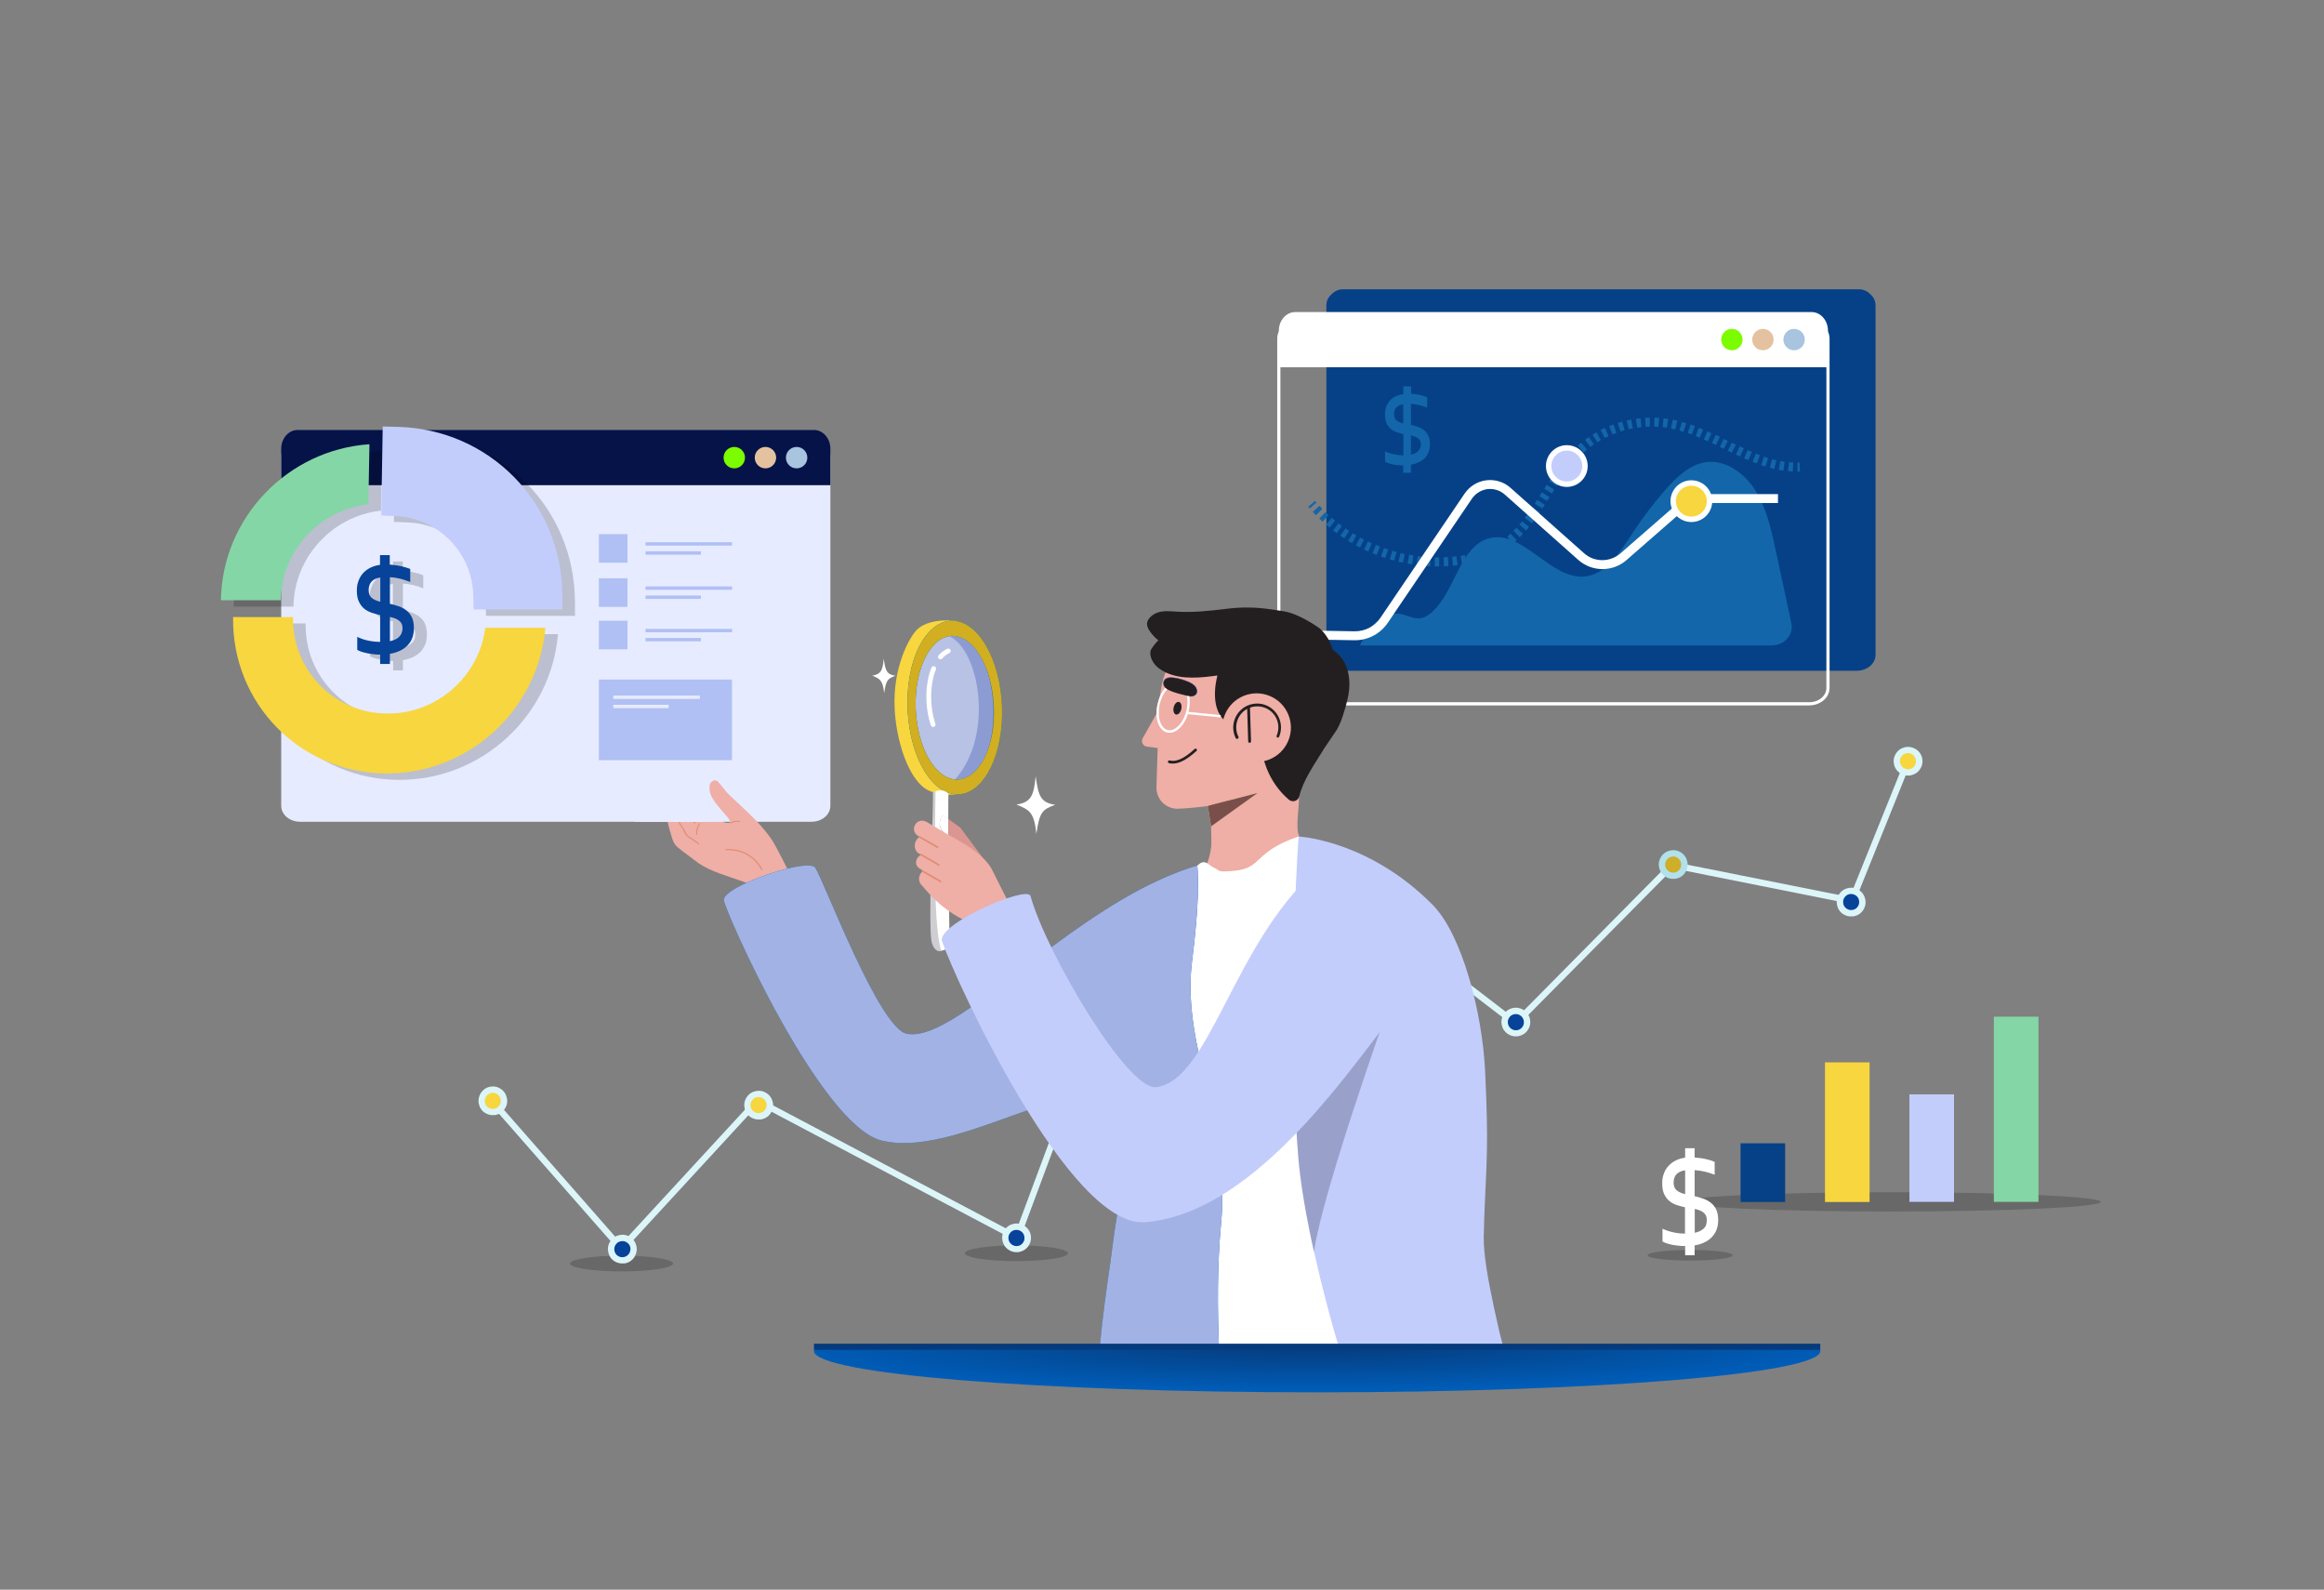 <?xml version="1.0" encoding="utf-8"?>
<!-- Generator: Adobe Illustrator 26.4.1, SVG Export Plug-In . SVG Version: 6.00 Build 0)  -->
<svg version="1.1" id="Layer_1" xmlns="http://www.w3.org/2000/svg" xmlns:xlink="http://www.w3.org/1999/xlink" x="0px" y="0px"
	 viewBox="0 0 1714.8 1172.7" style="enable-background:new 0 0 1714.8 1172.7;" xml:space="preserve">
<rect x="0" y="0" width="1714.8" height="1172.7" fill="#808080" stroke="none"/>
<style type="text/css">
	.st0{fill:#064187;}
	.st1{fill:none;stroke:#FFFFFF;stroke-width:2.341;stroke-miterlimit:10;}
	.st2{fill:#FFFFFF;}
	.st3{fill:#A8C4DF;}
	.st4{fill:#E4C29F;}
	.st5{fill:#7CFC00;}
	.st6{fill:#1366AA;}
	.st7{fill:#F7D63F;}
	.st8{fill:#C3CDFC;}
	.st9{opacity:0.19;}
	.st10{fill:#DCF5F9;}
	.st11{fill:#CFAE29;}
	.st12{fill:#B2E1EB;}
	.st13{fill:#074399;}
	.st14{fill:#E6EBFF;}
	.st15{fill:#051349;}
	.st16{fill:#B0C0F4;}
	.st17{fill:#EFAEA6;}
	.st18{fill:#E08C6E;}
	.st19{opacity:0.14;fill:#1F1F3B;}
	.st20{fill:#0267A4;}
	.st21{fill:#8C9CD3;}
	.st22{opacity:0.38;fill:#FFFFFF;}
	.st23{fill:#D1AF20;}
	.st24{opacity:0.2;fill:#0D0D1E;}
	.st25{fill:none;stroke:#FFFFFF;stroke-width:3.547;stroke-linecap:round;stroke-miterlimit:10;}
	.st26{fill:#0069A8;}
	.st27{fill:#A3B2E5;}
	.st28{opacity:0.25;fill:#1F1F3B;}
	.st29{fill:#DB9691;}
	.st30{fill:#F4A57D;}
	.st31{fill:#231F20;}
	.st32{fill:#505BC6;}
	.st33{fill:#DBE582;}
	.st34{fill:#7A4F4B;}
	.st35{fill:url(#SVGID_1_);}
	.st36{fill:none;stroke:#053B7C;stroke-width:4.527;stroke-miterlimit:10;}
	.st37{fill:#85D6A6;}
	.st38{fill:none;stroke:#E08C6E;stroke-width:1.17;stroke-linecap:round;stroke-linejoin:round;stroke-miterlimit:10;}
</style>
<g>
	<g>
		<g>
			<path class="st0" d="M1380.1,217.1c-2.2-2.3-5.1-3.7-8.3-3.7h-1.8H992.6h-1.8c-3.2,0-6.1,1.4-8.3,3.7c-2.4,2.1-3.8,4.9-3.8,8v1.7
				V253v230.1c0,6.4,6.2,11.7,13.9,11.7H1370c7.7,0,13.9-5.2,13.9-11.7V253v-26.1v-1.7C1383.9,222,1382.5,219.2,1380.1,217.1z"/>
			<path class="st1" d="M1345,241.6c-2.2-2.3-5.1-3.7-8.3-3.7h-1.8H957.5h-1.8c-3.2,0-6.1,1.4-8.3,3.7c-2.4,2.1-3.8,4.9-3.8,8v1.7
				v26.1v230.1c0,6.4,6.2,11.7,13.9,11.7h377.4c7.7,0,13.9-5.2,13.9-11.7V277.5v-26.1v-1.7C1348.8,246.5,1347.3,243.7,1345,241.6z"
				/>
			<g>
				<path class="st2" d="M1348.8,244c0-7.6-5.4-13.8-12.1-13.8h-381c-6.7,0-12.1,6.2-12.1,13.8v26.9h405.2V244z"/>
			</g>
			<g>
				<circle class="st3" cx="1323.8" cy="250.5" r="7.9"/>
				<circle class="st4" cx="1300.8" cy="250.5" r="7.9"/>
				<circle class="st5" cx="1277.9" cy="250.5" r="7.9"/>
			</g>
			<g>
				<g>
					<g>
						<g>
							<g>
								<path class="st6" d="M966.4,375.1c-0.4-0.4-0.7-0.9-1.1-1.3l5-4.2c0.3,0.4,0.7,0.8,1,1.2L966.4,375.1z"/>
							</g>
						</g>
						<g>
							<g>
								<path class="st6" d="M1061.1,417.8c-0.8,0-1.7,0-2.5,0l0.1-6.6c0.8,0,1.6,0,2.4,0l0.8,0l0,6.6L1061.1,417.8z M1065.4,417.7
									l-0.2-6.6c1.1,0,2.1-0.1,3.2-0.2l0.4,6.6C1067.6,417.7,1066.5,417.7,1065.4,417.7z M1055.3,417.7c-1.1-0.1-2.3-0.1-3.4-0.2
									l0.5-6.6c1.1,0.1,2.1,0.1,3.2,0.2L1055.3,417.7z M1072.1,417.3l-0.6-6.6c1.1-0.1,2.1-0.2,3.2-0.3l0.8,6.5
									C1074.4,417.1,1073.3,417.2,1072.1,417.3z M1048.5,417.2c-1.1-0.1-2.2-0.2-3.3-0.4l0.9-6.5c1.1,0.1,2.1,0.3,3.2,0.4
									L1048.5,417.2z M1078.8,416.5l-1-6.5c0.3,0,0.5-0.1,0.8-0.1c0.8-0.1,1.6-0.3,2.4-0.4l1.2,6.5c-0.8,0.2-1.7,0.3-2.5,0.4
									C1079.4,416.4,1079.1,416.5,1078.8,416.5z M1041.9,416.3c-1.1-0.2-2.2-0.4-3.3-0.6l1.2-6.5c1,0.2,2.1,0.4,3.2,0.5
									L1041.9,416.3z M1085.5,415.3l-1.4-6.4c1-0.2,2.1-0.5,3.1-0.7l1.6,6.4C1087.7,414.8,1086.6,415.1,1085.5,415.3z
									 M1035.2,415.1c-1.1-0.2-2.2-0.5-3.3-0.7l1.5-6.4c1,0.2,2.1,0.5,3.1,0.7L1035.2,415.1z M1092.1,413.6l-1.9-6.3
									c1-0.3,2-0.6,3-0.9l2.1,6.2C1094.3,413,1093.2,413.3,1092.1,413.6z M1028.7,413.5c-1.1-0.3-2.2-0.6-3.2-0.9l1.9-6.3
									c1,0.3,2,0.6,3.1,0.9L1028.7,413.5z M1022.2,411.6c-1.1-0.3-2.1-0.7-3.2-1.1l2.2-6.2c1,0.4,2,0.7,3,1L1022.2,411.6z
									 M1098.6,411.4l-2.4-6.1c1-0.4,1.9-0.8,2.9-1.2l2.7,6C1100.7,410.5,1099.7,411,1098.6,411.4z M1015.8,409.3
									c-1-0.4-2.1-0.8-3.1-1.2l2.5-6.1c1,0.4,2,0.8,3,1.2L1015.8,409.3z M1104.9,408.6l-3-5.8c0.7-0.4,1.5-0.8,2.2-1.2l0.5-0.3
									l3.4,5.7l-0.6,0.3C1106.5,407.7,1105.7,408.1,1104.9,408.6z M1009.6,406.8c-1-0.5-2-0.9-3.1-1.4l2.8-5.9
									c1,0.5,1.9,0.9,2.9,1.3L1009.6,406.8z M1110.9,405l-3.7-5.5c0.8-0.6,1.7-1.2,2.5-1.8l4,5.3
									C1112.7,403.7,1111.8,404.4,1110.9,405z M1003.5,403.9c-1-0.5-2-1-3-1.6l3.1-5.8c0.9,0.5,1.9,1,2.8,1.5L1003.5,403.9z
									 M1116.4,400.9l-4.2-5.1c0.8-0.7,1.6-1.3,2.4-2.1l4.5,4.8C1118.1,399.4,1117.2,400.2,1116.4,400.9z M997.6,400.7
									c-1-0.6-1.9-1.1-2.9-1.7l3.4-5.6c0.9,0.6,1.8,1.1,2.7,1.6L997.6,400.7z M991.9,397.1c-0.9-0.6-1.9-1.2-2.8-1.9l3.7-5.4
									c0.9,0.6,1.8,1.2,2.7,1.8L991.9,397.1z M1121.4,396.3l-4.7-4.7c0.7-0.7,1.5-1.5,2.2-2.3l4.8,4.5
									C1123,394.6,1122.2,395.5,1121.4,396.3z M986.3,393.3c-0.9-0.7-1.8-1.3-2.7-2l4-5.2c0.8,0.6,1.7,1.3,2.6,1.9L986.3,393.3z
									 M1126.1,391.3l-5-4.3c0.7-0.8,1.4-1.6,2-2.4l5.1,4.1C1127.5,389.6,1126.8,390.4,1126.1,391.3z M981,389.2
									c-0.9-0.7-1.7-1.4-2.6-2.2l4.3-5c0.8,0.7,1.6,1.4,2.4,2.1L981,389.2z M1130.3,386l-5.2-4c0.6-0.8,1.3-1.7,1.9-2.6l5.3,3.9
									C1131.6,384.2,1131,385.1,1130.3,386z M975.9,384.8c-0.8-0.8-1.7-1.5-2.5-2.3l4.6-4.7c0.8,0.7,1.5,1.5,2.3,2.2L975.9,384.8z
									 M1134.2,380.6l-5.4-3.8c0.6-0.9,1.2-1.8,1.8-2.7l5.5,3.7C1135.5,378.8,1134.9,379.7,1134.2,380.6z M971,380.1
									c-0.8-0.8-1.6-1.6-2.3-2.5l4.8-4.5c0.7,0.8,1.5,1.6,2.2,2.3L971,380.1z M1138,375.1l-5.5-3.6c0.6-0.9,1.2-1.8,1.8-2.7
									l5.5,3.6C1139.2,373.3,1138.6,374.2,1138,375.1z M1141.5,369.5l-5.6-3.5c0.6-0.9,1.2-1.8,1.8-2.8l5.6,3.5
									C1142.7,367.7,1142.1,368.6,1141.5,369.5z M1145.1,364l-5.6-3.5c0.6-0.9,1.2-1.9,1.8-2.8l5.5,3.5
									C1146.2,362.2,1145.6,363.1,1145.1,364z M1148.6,358.5l-5.5-3.6c0.6-0.9,1.2-1.9,1.8-2.8l5.5,3.6
									C1149.8,356.7,1149.2,357.6,1148.6,358.5z M1152.2,353.1l-5.4-3.7c0.6-0.9,1.3-1.8,1.9-2.7l5.4,3.8
									C1153.4,351.3,1152.8,352.2,1152.2,353.1z M1155.9,347.8l-5.3-3.9c0.7-0.9,1.4-1.8,2-2.7l5.2,4.1
									C1157.2,346.1,1156.5,347,1155.9,347.8z M1322.8,347.8c-1.1-0.1-2.3-0.1-3.4-0.3l0.7-6.5c1,0.1,2.1,0.2,3.1,0.2
									L1322.8,347.8z M1315.9,347.2c-1.1-0.2-2.2-0.4-3.4-0.6l1.2-6.5c1,0.2,2.1,0.4,3.1,0.5L1315.9,347.2z M1309.2,345.9
									c-1.1-0.3-2.2-0.5-3.3-0.8l1.7-6.3c1,0.3,2.1,0.5,3.1,0.8L1309.2,345.9z M1302.7,344.1c-1.1-0.3-2.1-0.7-3.2-1l2.1-6.2
									c1,0.3,2,0.7,3,1L1302.7,344.1z M1159.9,342.8l-5.1-4.2c0.7-0.9,1.5-1.7,2.2-2.6l4.9,4.4
									C1161.2,341.2,1160.5,342,1159.9,342.8z M1296.3,341.9c-1-0.4-2.1-0.8-3.1-1.2l2.4-6.1c1,0.4,2,0.8,3,1.2L1296.3,341.9z
									 M1290,339.4c-1-0.4-2-0.9-3.1-1.3l2.7-6c1,0.4,2,0.9,3,1.3L1290,339.4z M1164.1,338.1l-4.8-4.5c0.8-0.8,1.6-1.7,2.4-2.4
									l4.6,4.7C1165.5,336.5,1164.8,337.3,1164.1,338.1z M1283.9,336.7c-1-0.5-2-0.9-3-1.4l2.8-6c1,0.5,2,0.9,3,1.4L1283.9,336.7z
									 M1277.9,333.9c-1-0.5-2-0.9-3-1.4l2.9-5.9c1,0.5,2,0.9,3,1.4L1277.9,333.9z M1168.6,333.7l-4.4-4.9
									c0.8-0.8,1.7-1.5,2.6-2.2l4.2,5.1C1170.1,332.3,1169.3,333,1168.6,333.7z M1272,331.1c-1-0.5-2-0.9-3-1.4l2.9-5.9
									c1,0.5,2,1,3,1.4L1272,331.1z M1173.4,329.7l-3.9-5.3c0.9-0.7,1.9-1.4,2.8-2l3.7,5.4
									C1175.1,328.5,1174.3,329.1,1173.4,329.7z M1266.1,328.2c-1-0.5-2-0.9-2.9-1.4l2.8-6c1,0.5,2,0.9,3,1.4L1266.1,328.2z
									 M1178.6,326.2l-3.5-5.6c1-0.6,2-1.2,2.9-1.7l3.2,5.7C1180.4,325.1,1179.5,325.6,1178.6,326.2z M1260.2,325.5
									c-1-0.4-2-0.9-3-1.3l2.6-6c1,0.4,2,0.9,3,1.4L1260.2,325.5z M1184.1,323.1l-3-5.9c1-0.5,2-1,3.1-1.5l2.7,6
									C1186,322.1,1185,322.6,1184.1,323.1z M1254.2,322.9c-1-0.4-2-0.8-3-1.2l2.4-6.1c1,0.4,2.1,0.8,3.1,1.3L1254.2,322.9z
									 M1248.3,320.5c-1-0.4-2-0.7-3-1.1l2.1-6.2c1.1,0.4,2.1,0.7,3.2,1.1L1248.3,320.5z M1189.8,320.4l-2.5-6.1
									c1.1-0.4,2.1-0.8,3.2-1.2l2.2,6.2C1191.8,319.7,1190.8,320,1189.8,320.4z M1242.2,318.5c-1-0.3-2.1-0.6-3-0.9l1.8-6.3
									c1.1,0.3,2.2,0.6,3.2,1L1242.2,318.5z M1195.7,318.3l-2-6.3c1.1-0.3,2.2-0.7,3.3-1l1.7,6.3
									C1197.8,317.7,1196.7,318,1195.7,318.3z M1236.1,316.8c-1-0.2-2.1-0.5-3.1-0.7l1.3-6.5c1.1,0.2,2.2,0.5,3.3,0.7
									L1236.1,316.8z M1201.8,316.6l-1.5-6.4c1.1-0.3,2.2-0.5,3.3-0.7l1.2,6.5C1203.9,316.2,1202.8,316.4,1201.8,316.6z
									 M1229.9,315.5c-1-0.2-2.1-0.3-3.1-0.4l0.7-6.5c1.1,0.1,2.3,0.3,3.4,0.5L1229.9,315.5z M1208,315.5l-0.9-6.5
									c1.1-0.2,2.3-0.3,3.4-0.4l0.7,6.5C1210.1,315.2,1209,315.3,1208,315.5z M1223.7,314.8c-1-0.1-2.1-0.1-3.1-0.1l0.2-6.6
									c1.1,0,2.3,0.1,3.4,0.2L1223.7,314.8z M1214.3,314.8l-0.4-6.6c1.1-0.1,2.3-0.1,3.4-0.1l0.1,6.6
									C1216.4,314.7,1215.3,314.8,1214.3,314.8z"/>
							</g>
						</g>
						<g>
							<g>
								<path class="st6" d="M1326.3,347.9l0-6.6c0.5,0,1,0,1.6,0l0.2,6.6C1327.5,347.9,1326.9,347.9,1326.3,347.9z"/>
							</g>
						</g>
					</g>
				</g>
				<g>
					<g>
						<g>
							<path class="st6" d="M1003.4,476.2c2.3-4.9,5-9.6,8.4-13.7c5.5-6.4,13.5-10.9,21.4-9.6c5,0.8,9.7,3.8,14.7,3.2
								c3.3-0.4,6.3-2.3,8.9-4.7c17-15.4,20.2-48,41.6-54.2c25.4-7.3,46.1,31.8,72.2,27.9c15.3-2.3,25.1-18.3,34.1-32
								c7.4-11.3,15.6-22.1,24.4-32.1c8.2-9.2,17.7-18.3,29.4-20c14.4-2.2,28.6,7.8,36.8,20.9c8.2,13.1,11.7,29,15,44.4
								c3.8,17.8,7.7,35.6,11.5,53.5c1.8,8.5-5.2,16.3-14.5,16.3H1003.4z"/>
						</g>
					</g>
				</g>
				<g>
					<g>
						<path class="st2" d="M999.8,472.3c-0.2,0-0.3,0-0.5,0l-35-0.6l0.1-6.6l35,0.6c0.1,0,0.3,0,0.4,0c7.6,0,14.6-3.7,18.8-10
							l62.1-91.6c3.7-5.4,9.5-9,16-9.8c6.5-0.8,13,1.2,17.9,5.6l54.2,48.2c7.6,6.8,19.2,6.8,26.9,0.1l50.1-43.7h66.1v6.6h-63.6
							l-48.2,42.1c-10.2,8.9-25.5,8.8-35.6-0.2l-54.2-48.2c-3.5-3.1-8.1-4.5-12.7-4c-4.6,0.6-8.7,3.1-11.4,6.9l-62.1,91.6
							C1018.6,467.5,1009.5,472.3,999.8,472.3z"/>
					</g>
				</g>
				<g>
					<g>
						
							<ellipse transform="matrix(2.082316e-03 -1 1 2.082316e-03 875.668 1616.934)" class="st7" cx="1248" cy="369.7" rx="13.4" ry="13.4"/>
					</g>
					<g>
						<path class="st2" d="M1248,385.1c-8.5,0-15.4-6.9-15.4-15.4c0-8.5,6.9-15.4,15.4-15.4c8.5,0,15.4,6.9,15.4,15.4
							C1263.4,378.2,1256.5,385.1,1248,385.1z M1248,358.3c-6.3,0-11.4,5.1-11.4,11.4c0,6.3,5.1,11.4,11.4,11.4
							c6.3,0,11.4-5.1,11.4-11.4C1259.4,363.4,1254.3,358.3,1248,358.3z"/>
					</g>
				</g>
				<g>
					<g>
						
							<ellipse transform="matrix(1 -1.661720e-03 1.661720e-03 1 -0.57 1.922)" class="st8" cx="1156.1" cy="343.9" rx="13.4" ry="13.4"/>
					</g>
					<g>
						<path class="st2" d="M1156.1,359.2c-8.5,0-15.4-6.9-15.4-15.4c0-8.5,6.9-15.4,15.4-15.4c8.5,0,15.4,6.9,15.4,15.4
							C1171.5,352.3,1164.6,359.2,1156.1,359.2z M1156.1,332.4c-6.3,0-11.4,5.1-11.4,11.4c0,6.3,5.1,11.4,11.4,11.4
							c6.3,0,11.4-5.1,11.4-11.4C1167.5,337.6,1162.4,332.4,1156.1,332.4z"/>
					</g>
				</g>
			</g>
		</g>
		<path class="st6" d="M1035.4,343.3c-1.3,0-2.7-0.1-4.1-0.2c-1.4-0.1-2.6-0.3-3.8-0.6c-1.2-0.3-2.3-0.5-3.2-0.9
			c-1-0.3-1.7-0.7-2.3-1V333c0.9,0.4,2,0.9,3.3,1.3c1.3,0.4,2.8,0.8,4.6,1.1c1.8,0.3,3.6,0.5,5.3,0.5h0.3v-15.7
			c-1.7-0.4-3.3-0.8-5-1.4s-3.1-1.4-4.3-2.4s-2.3-2.4-3.1-4.1c-0.8-1.7-1.2-3.8-1.2-6.4c0-2.2,0.3-4.1,1-5.9
			c0.7-1.8,1.6-3.3,2.8-4.6c1.2-1.3,2.6-2.3,4.3-3.1s3.5-1.3,5.5-1.6V285h5.7v5.5c2.4,0.1,4.5,0.4,6.5,0.9c2,0.4,3.8,1,5.4,1.7v7.6
			c-1.8-0.7-3.7-1.3-5.6-1.8c-1.9-0.5-4-0.8-6.4-1v15.5c1.7,0.4,3.4,0.9,5.1,1.5c1.7,0.6,3.2,1.4,4.5,2.4c1.3,1,2.4,2.4,3.2,4.1
			c0.8,1.7,1.2,3.8,1.2,6.4c0,2.1-0.3,4-1,5.7c-0.7,1.7-1.6,3.2-2.8,4.4c-1.2,1.3-2.7,2.3-4.4,3.1c-1.7,0.8-3.7,1.4-5.8,1.8v5.9
			h-5.7V343.3z M1028.6,305.5c0,1.9,0.6,3.4,1.7,4.5c1.1,1,2.8,1.8,5.1,2.4v-14.2C1030.9,298.9,1028.6,301.3,1028.6,305.5z
			 M1048.4,327.9c0-1.1-0.2-2-0.5-2.7c-0.3-0.7-0.8-1.3-1.5-1.8c-0.6-0.5-1.4-0.9-2.3-1.3c-0.9-0.3-1.9-0.7-3-0.9v14.2
			c1-0.2,1.9-0.5,2.8-0.9c0.9-0.4,1.7-0.9,2.3-1.5c0.7-0.6,1.2-1.3,1.6-2.2S1048.4,329,1048.4,327.9z"/>
	</g>
	<ellipse class="st9" cx="458.6" cy="932.1" rx="38" ry="5.8"/>
	<ellipse class="st9" cx="750" cy="924.5" rx="38" ry="5.8"/>
	<g>
		<polygon class="st10" points="751.6,916.4 559.4,814.9 458.4,924.5 358.6,810.7 362.1,807.6 458.5,917.5 558.4,809.1 749.1,909.8 
			820.3,718.5 916.9,767.6 980.3,646.1 1118.1,751.8 1233.1,635.5 1364.9,661.8 1405.7,560.6 1410,562.4 1367.8,667.2 1234.7,640.6 
			1118.5,758 981.8,653.2 918.9,773.9 822.9,725 		"/>
		<g>
			<path class="st7" d="M371.8,810.3c1,4.5-1.9,8.9-6.3,9.8c-4.5,1-8.9-1.9-9.8-6.3c-1-4.5,1.9-8.9,6.3-9.8
				C366.4,803,370.8,805.9,371.8,810.3z"/>
			<path class="st10" d="M364.7,822.6c-2.4,0.2-4.8-0.3-6.8-1.6c-2.4-1.5-4-3.9-4.6-6.7c-1.2-5.7,2.4-11.4,8.1-12.6
				c2.8-0.6,5.6-0.1,8,1.5c2.4,1.5,4,3.9,4.6,6.7l0,0c0.6,2.8,0.1,5.6-1.5,8c-1.5,2.4-3.9,4-6.7,4.6
				C365.5,822.5,365.1,822.6,364.7,822.6z M363.1,806.2c-0.2,0-0.4,0.1-0.7,0.1c-3.2,0.7-5.2,3.9-4.6,7.1c0.3,1.5,1.3,2.9,2.6,3.7
				c1.3,0.9,2.9,1.2,4.5,0.8c1.6-0.3,2.9-1.3,3.7-2.6c0.9-1.3,1.1-2.9,0.8-4.5l0,0c-0.3-1.6-1.3-2.9-2.6-3.7
				C365.8,806.3,364.4,806,363.1,806.2z"/>
		</g>
		<g>
			<path class="st7" d="M567.8,813.5c1,4.5-1.9,8.9-6.3,9.8c-4.5,1-8.9-1.9-9.8-6.3c-1-4.5,1.9-8.9,6.3-9.8
				C562.4,806.2,566.9,809,567.8,813.5z"/>
			<path class="st10" d="M560.8,825.8c-2.4,0.2-4.8-0.3-6.8-1.6c-2.4-1.5-4-3.9-4.6-6.7c-0.6-2.8-0.1-5.6,1.5-8
				c1.5-2.4,3.9-4,6.7-4.6c2.8-0.6,5.6-0.1,8,1.5c2.4,1.5,4,3.9,4.6,6.7l0,0c0.6,2.8,0.1,5.6-1.5,8c-1.5,2.4-3.9,4-6.7,4.6
				C561.6,825.7,561.2,825.8,560.8,825.8z M559.1,809.3c-0.2,0-0.4,0.1-0.7,0.1c-1.6,0.3-2.9,1.3-3.7,2.6c-0.9,1.3-1.1,2.9-0.8,4.5
				c0.3,1.6,1.3,2.9,2.6,3.7c1.3,0.9,2.9,1.1,4.5,0.8c1.6-0.3,2.9-1.3,3.7-2.6c0.9-1.3,1.1-2.9,0.8-4.5l0,0
				c-0.3-1.5-1.3-2.9-2.6-3.7C561.8,809.5,560.5,809.2,559.1,809.3z"/>
		</g>
		<g>
			<path class="st7" d="M829.6,720.6c1,4.5-1.9,8.9-6.3,9.8c-4.5,1-8.9-1.9-9.8-6.3c-1-4.5,1.9-8.9,6.3-9.8
				C824.2,713.3,828.6,716.1,829.6,720.6z"/>
			<path class="st10" d="M822.6,732.9c-5.3,0.5-10.3-3-11.4-8.3c-0.6-2.8-0.1-5.6,1.5-8c1.5-2.4,3.9-4,6.7-4.6
				c5.7-1.2,11.4,2.4,12.6,8.1c0.6,2.8,0.1,5.6-1.5,8c-1.5,2.4-3.9,4-6.7,4.6C823.4,732.8,823,732.9,822.6,732.9z M820.9,716.4
				c-0.2,0-0.4,0.1-0.7,0.1c-1.6,0.3-2.9,1.3-3.7,2.6c-0.9,1.3-1.1,2.9-0.8,4.5c0.7,3.2,3.9,5.2,7.1,4.6c1.6-0.3,2.9-1.3,3.7-2.6
				c0.9-1.3,1.1-2.9,0.8-4.5C826.7,718.1,823.9,716.1,820.9,716.4z"/>
		</g>
		<g>
			<path class="st7" d="M989,649.3c1,4.5-1.9,8.9-6.3,9.8c-4.5,1-8.9-1.9-9.8-6.3c-1-4.5,1.9-8.9,6.3-9.8
				C983.6,642,988,644.8,989,649.3z"/>
			<path class="st10" d="M981.9,661.6c-2.4,0.2-4.8-0.3-6.8-1.6c-2.4-1.5-4-3.9-4.6-6.7c-0.6-2.8-0.1-5.6,1.5-8
				c1.5-2.4,3.9-4,6.7-4.6c5.7-1.2,11.4,2.4,12.6,8.1l0,0c0.6,2.8,0.1,5.6-1.5,8c-1.5,2.4-3.9,4-6.7,4.6
				C982.7,661.5,982.3,661.6,981.9,661.6z M980.3,645.2c-0.2,0-0.4,0.1-0.7,0.1c-1.6,0.3-2.9,1.3-3.7,2.6c-0.9,1.3-1.1,2.9-0.8,4.5
				c0.3,1.6,1.3,2.9,2.6,3.7c1.3,0.9,2.9,1.1,4.5,0.8c1.6-0.3,2.9-1.3,3.7-2.6c0.9-1.3,1.1-2.9,0.8-4.5
				C986.1,646.8,983.3,644.8,980.3,645.2z"/>
		</g>
		<g>
			<path class="st11" d="M1242.7,636c1,4.5-1.9,8.9-6.3,9.8c-4.5,1-8.9-1.9-9.8-6.3c-1-4.5,1.9-8.9,6.3-9.8
				C1237.3,628.7,1241.7,631.6,1242.7,636z"/>
			<path class="st12" d="M1235.6,648.3c-2.4,0.2-4.8-0.3-6.8-1.6c-2.4-1.5-4-3.9-4.6-6.7c-0.6-2.8-0.1-5.6,1.5-8
				c1.5-2.4,3.9-4,6.7-4.6c2.8-0.6,5.6-0.1,8,1.5c2.4,1.5,4,3.9,4.6,6.7c0.6,2.8,0.1,5.6-1.5,8c-1.5,2.4-3.9,4-6.7,4.6
				C1236.4,648.2,1236,648.3,1235.6,648.3z M1234,631.9c-0.2,0-0.4,0.1-0.7,0.1c-1.6,0.3-2.9,1.3-3.7,2.6c-0.9,1.3-1.1,2.9-0.8,4.5
				c0.3,1.6,1.3,2.9,2.6,3.7c1.3,0.9,2.9,1.1,4.5,0.8c1.6-0.3,2.9-1.3,3.7-2.6c0.9-1.3,1.1-2.9,0.8-4.5c-0.3-1.5-1.3-2.9-2.6-3.7
				C1236.7,632,1235.3,631.7,1234,631.9z"/>
		</g>
		<g>
			<path class="st7" d="M1415.9,559.8c1,4.5-1.9,8.9-6.3,9.8c-4.5,1-8.9-1.9-9.8-6.3c-1-4.5,1.9-8.9,6.3-9.8
				S1415,555.3,1415.9,559.8z"/>
			<path class="st10" d="M1408.9,572.1c-5.3,0.5-10.3-3-11.4-8.3c-0.6-2.8-0.1-5.6,1.5-8c1.5-2.4,3.9-4,6.7-4.6
				c5.7-1.2,11.4,2.4,12.6,8.1c0.6,2.8,0.1,5.6-1.5,8c-1.5,2.4-3.9,4-6.7,4.6C1409.7,572,1409.3,572,1408.9,572.1z M1407.2,555.6
				c-0.2,0-0.4,0.1-0.7,0.1c-1.6,0.3-2.9,1.3-3.7,2.6c-0.9,1.3-1.1,2.9-0.8,4.5c0.7,3.2,3.9,5.2,7.1,4.6c1.6-0.3,2.9-1.3,3.7-2.6
				c0.9-1.3,1.1-2.9,0.8-4.5C1413,557.3,1410.2,555.3,1407.2,555.6z"/>
		</g>
		<g>
			<path class="st13" d="M1374,663.7c1,4.5-1.9,8.9-6.3,9.8c-4.5,1-8.9-1.9-9.8-6.3c-1-4.5,1.9-8.9,6.3-9.8
				C1368.6,656.4,1373,659.2,1374,663.7z"/>
			<path class="st10" d="M1366.9,676c-2.4,0.2-4.8-0.3-6.8-1.6c-2.4-1.5-4-3.9-4.6-6.7c-0.6-2.8-0.1-5.6,1.5-8
				c1.5-2.4,3.9-4,6.7-4.6c2.8-0.6,5.6-0.1,8,1.5c2.4,1.5,4,3.9,4.6,6.7c0.6,2.8,0.1,5.6-1.5,8c-1.5,2.4-3.9,4-6.7,4.6
				C1367.7,675.9,1367.3,676,1366.9,676z M1365.3,659.5c-0.2,0-0.4,0.1-0.7,0.1c-1.6,0.3-2.9,1.3-3.7,2.6c-0.9,1.3-1.1,2.9-0.8,4.5
				c0.3,1.6,1.3,2.9,2.6,3.7c1.3,0.9,2.9,1.1,4.5,0.8c1.6-0.3,2.9-1.3,3.7-2.6c0.9-1.3,1.1-2.9,0.8-4.5c-0.3-1.6-1.3-2.9-2.6-3.7
				C1368,659.7,1366.6,659.4,1365.3,659.5z"/>
		</g>
		<g>
			<path class="st13" d="M1126.5,752.2c1,4.5-1.9,8.9-6.3,9.8c-4.5,1-8.9-1.9-9.8-6.3c-1-4.5,1.9-8.9,6.3-9.8
				C1121.2,744.9,1125.6,747.8,1126.5,752.2z"/>
			<path class="st10" d="M1119.5,764.5c-5.3,0.5-10.3-3-11.4-8.3c-0.6-2.8-0.1-5.6,1.5-8c1.5-2.4,3.9-4,6.7-4.6
				c5.7-1.2,11.4,2.4,12.6,8.1c0.6,2.8,0.1,5.6-1.5,8c-1.5,2.4-3.9,4-6.7,4.6C1120.3,764.4,1119.9,764.5,1119.5,764.5z
				 M1117.9,748.1c-0.2,0-0.4,0.1-0.7,0.1c-1.6,0.3-2.9,1.3-3.7,2.6c-0.9,1.3-1.1,2.9-0.8,4.5c0.7,3.2,3.9,5.3,7.1,4.6
				c1.6-0.3,2.9-1.3,3.7-2.6c0.9-1.3,1.1-2.9,0.8-4.5C1123.6,749.7,1120.8,747.8,1117.9,748.1z"/>
		</g>
		<g>
			<path class="st13" d="M925.8,769.6c1,4.5-1.9,8.9-6.3,9.8c-4.5,1-8.9-1.9-9.8-6.3c-1-4.5,1.9-8.9,6.3-9.8
				C920.4,762.2,924.8,765.1,925.8,769.6z"/>
			<path class="st10" d="M918.7,781.9c-2.4,0.2-4.8-0.3-6.8-1.6c-2.4-1.5-4-3.9-4.6-6.7c-0.6-2.8-0.1-5.6,1.5-8
				c1.5-2.4,3.9-4,6.7-4.6c5.7-1.2,11.4,2.4,12.6,8.1l0,0c0.6,2.8,0.1,5.6-1.5,8c-1.5,2.4-3.9,4-6.7,4.6
				C919.5,781.8,919.1,781.8,918.7,781.9z M917.1,765.4c-0.2,0-0.4,0.1-0.7,0.1c-1.6,0.3-2.9,1.3-3.7,2.6c-0.9,1.3-1.1,2.9-0.8,4.5
				c0.3,1.5,1.3,2.9,2.6,3.7c1.3,0.9,2.9,1.1,4.5,0.8c1.6-0.3,2.9-1.3,3.7-2.6c0.9-1.3,1.1-2.9,0.8-4.5
				C922.8,767.1,920,765.1,917.1,765.4z"/>
		</g>
		<g>
			<path class="st13" d="M758.1,911.4c1,4.5-1.9,8.9-6.3,9.8c-4.5,1-8.9-1.9-9.8-6.3c-1-4.5,1.9-8.9,6.3-9.8
				C752.8,904.1,757.2,907,758.1,911.4z"/>
			<path class="st10" d="M751.1,923.7c-5.3,0.5-10.3-3-11.4-8.3c-0.6-2.8-0.1-5.6,1.5-8c1.5-2.4,3.9-4,6.7-4.6
				c5.7-1.2,11.4,2.4,12.6,8.1c0.6,2.8,0.1,5.6-1.5,8c-1.5,2.4-3.9,4-6.7,4.6C751.9,923.6,751.5,923.7,751.1,923.7z M749.4,907.3
				c-0.2,0-0.4,0.1-0.7,0.1c-1.6,0.3-2.9,1.3-3.7,2.6c-0.9,1.3-1.1,2.9-0.8,4.5c0.7,3.2,3.9,5.3,7.1,4.6c1.6-0.3,2.9-1.3,3.7-2.6
				c0.9-1.3,1.1-2.9,0.8-4.5C755.2,908.9,752.4,907,749.4,907.3z"/>
		</g>
		<g>
			<path class="st13" d="M467.3,919.7c1,4.5-1.9,8.9-6.3,9.8c-4.5,1-8.9-1.9-9.8-6.3c-1-4.5,1.9-8.9,6.3-9.8
				C461.9,912.4,466.3,915.3,467.3,919.7z"/>
			<path class="st10" d="M460.2,932c-2.4,0.2-4.8-0.3-6.8-1.6c-2.4-1.5-4-3.9-4.6-6.7c-0.6-2.8-0.1-5.6,1.5-8c1.5-2.4,3.9-4,6.7-4.6
				c2.8-0.6,5.6-0.1,8,1.5c2.4,1.5,4,3.9,4.6,6.7l0,0c1.2,5.7-2.4,11.4-8.1,12.6C461,931.9,460.6,932,460.2,932z M458.6,915.6
				c-0.2,0-0.4,0.1-0.7,0.1c-1.6,0.3-2.9,1.3-3.7,2.6c-0.9,1.3-1.1,2.9-0.8,4.5c0.3,1.6,1.3,2.9,2.6,3.7c1.3,0.9,2.9,1.1,4.5,0.8
				c3.2-0.7,5.2-3.9,4.6-7.1l0,0c-0.3-1.6-1.3-2.9-2.6-3.7C461.3,915.7,459.9,915.4,458.6,915.6z"/>
		</g>
	</g>
	<ellipse class="st9" cx="1395.4" cy="886.6" rx="154.7" ry="7.1"/>
	<ellipse class="st9" cx="1247.1" cy="926" rx="31.4" ry="3.9"/>
	<g>
		<path class="st14" d="M608.9,328.6c-2.2-2.3-5.1-3.7-8.3-3.7h-1.8H221.4h-1.8c-3.2,0-6.1,1.4-8.3,3.7c-2.4,2.1-3.8,4.9-3.8,8v1.7
			v26.1v230.1c0,6.4,6.2,11.7,13.9,11.7h377.4c7.7,0,13.9-5.2,13.9-11.7V364.5v-26.1v-1.7C612.7,333.5,611.3,330.7,608.9,328.6z"/>
		<g>
			<path class="st15" d="M612.7,331c0-7.6-5.4-13.8-12.1-13.8h-381c-6.7,0-12.1,6.2-12.1,13.8v26.9h405.2V331z"/>
		</g>
	</g>
	<rect x="441.9" y="394" class="st16" width="21.1" height="21.1"/>
	<g>
		<rect x="476.3" y="400" class="st16" width="63.9" height="2.5"/>
		<rect x="476.3" y="406.7" class="st16" width="40.9" height="2.5"/>
	</g>
	<g>
		<rect x="441.9" y="426.6" class="st16" width="21.1" height="21.1"/>
		<g>
			<rect x="476.3" y="432.6" class="st16" width="63.9" height="2.5"/>
			<rect x="476.3" y="439.3" class="st16" width="40.9" height="2.5"/>
		</g>
	</g>
	<g>
		<rect x="441.9" y="457.9" class="st16" width="21.1" height="21.1"/>
		<g>
			<rect x="476.3" y="463.9" class="st16" width="63.9" height="2.5"/>
			<rect x="476.3" y="470.6" class="st16" width="40.9" height="2.5"/>
		</g>
	</g>
	<rect x="441.9" y="501.3" class="st16" width="98.2" height="59.5"/>
	<g>
		<path class="st17" d="M497.4,621.9c-1-1.7-1.7-4.1-3.1-9c-0.8-2.8-1.4-5.2-1.7-6.8c-1.2-1.5-3-3.9-4.6-7c-1.5-2.7-1.3-3.1-2.9-6.5
			c-3.6-7.7-5.4-11.6-7.2-14.3c-0.4-0.6-1.4-2-1-3.2c0.5-1.3,2.3-1.7,3.2-1.9c-0.7-1.1-1.1-2.2-1.3-3c-0.4-1.4-0.7-2.3-0.2-3.2
			c0.6-1.1,2.1-1.4,2.4-1.5c5.1-1,15.5,16.5,15.4,16c-1.2-3.3-2.7-7.5-4.4-12.3c-0.4-1.2-1.1-3.2-0.1-4.4c0.8-0.9,2.3-0.9,2.6-0.9
			c1.6,0.1,2.8,0.9,3.7,1.8c4.2,4,4.9,11.7,9.8,20c1.3,2.1,2.4,3.6,2.6,3.9c1.6,2.1,3.6,4.2,9.1,8.5c5.3,4.1,7.9,6.2,11,7.3
			c1.1,0.4,7,2.6,7.9,1.2c1.6-2.6-14.2-14.4-15-23.8c-0.1-1.3-0.4-4.6,1.6-6.2c0.1-0.1,1.4-1.1,2.9-0.9c0.9,0.1,1.6,0.7,3.9,3.5
			c1.2,1.5,1.8,2.2,2.2,2.8c3.2,4.7,15.5,14.4,25.5,25.3c5.8,6.3,9,11,9.8,12.2c2,3,3.9,6.8,7.9,14.4c6.3,12.2,10.9,22.5,14,29.9
			c-3.7,2.5-8.7,5.5-15.2,7.8c-5.4,2-10.4,3-14.4,3.5c-0.3-1.4-3-12.7-5.6-18.1c-0.4-0.9-1-2.1-2.1-3.2c-2-2.1-4.3-3-5.3-3.3
			c-12.8-4.5-24.2-7.5-33.5-13.8c-0.3-0.2-2.1-1.6-5.8-4.4C499.7,625.1,498.6,624,497.4,621.9z"/>
		<path class="st18" d="M512.7,607.5c-0.2,0.1-0.3,0-0.4-0.1c-1.4-2-2.9-4-4.4-6c-1-1.3-1.5-1.9-1.8-2.2c-0.3-0.3-0.5-0.6-0.9-1.2
			c-1.7-2.3-2.5-4.1-3.6-6.3c-0.8-1.6-1.6-3.5-3.1-6c-0.6-1.1-1.3-2.2-1.9-3.2c-0.1-0.2-0.1-0.4,0.1-0.5c0.2-0.1,0.4-0.1,0.5,0.1
			c0.7,1,1.3,2.1,2,3.2c1.4,2.5,2.3,4.4,3.1,6.1c1,2.2,1.8,3.9,3.5,6.2c0.4,0.6,0.6,0.8,0.9,1.1c0.3,0.4,0.8,0.9,1.9,2.3
			c1.6,2,3.1,4,4.5,6C513,607.1,512.9,607.4,512.7,607.5C512.7,607.5,512.7,607.5,512.7,607.5z"/>
		<path class="st18" d="M515.8,622.2c-1.7-1.3-3.4-2.5-5.1-3.6l-0.6-0.4c-1.4-0.9-2.6-1.6-3.5-3c-0.3-0.4-0.4-0.7-0.6-1.1
			c-0.1-0.3-0.3-0.6-0.5-1c-0.9-1.7-1.6-2.7-2.2-3.6c-0.3-0.4-0.6-0.8-0.9-1.3c-0.9-1.5-0.9-2.4-1-3.8c0-1.3-0.1-3.2-0.9-6.2
			c-0.3-1.1-1.1-3.3-2.8-5.6c-0.9-1.2-2-2.6-3.6-2.7c-4.1-7.4-7.3-12.5-8.6-14.2c-0.6-0.7-1.4-1.7-2.7-2.2c-0.7-0.3-1.5-0.4-2.3-0.4
			c-0.2,0-0.4,0.2-0.4,0.4c0,0.2,0.2,0.4,0.4,0.4c0.7,0,1.4,0.1,2,0.4c1.1,0.5,1.9,1.3,2.4,2c1.2,1.6,4.4,6.7,8.4,13.9
			c-0.9,0.2-1.7,0.8-2.2,1.5c-0.4,0.6-0.5,1.4-0.4,2.3c0.2,1.9,0.6,3.6,0.9,4.9c0.1,0.7,0.3,1.3,0.4,1.8c0.2,1.2,0.3,2.5,0.2,3.7
			c0,0.2,0.2,0.4,0.4,0.4c0.2,0,0.4-0.2,0.4-0.4c0.1-1.3,0-2.7-0.3-3.9c-0.1-0.6-0.2-1.2-0.4-1.9c-0.3-1.3-0.6-2.9-0.9-4.8
			c-0.1-0.7,0-1.3,0.3-1.8c0.4-0.7,1.3-1.3,2.1-1.3c1.3,0,2.3,1.3,3.2,2.4c1.7,2.1,2.4,4.2,2.7,5.3c0.8,2.9,0.9,4.6,0.9,6
			c0.1,1.5,0.1,2.6,1.1,4.2c0.3,0.5,0.6,0.9,0.9,1.3c0.6,0.8,1.3,1.8,2.1,3.5c0.2,0.4,0.4,0.7,0.5,1c0.2,0.4,0.3,0.7,0.7,1.2
			c1,1.5,2.2,2.3,3.7,3.2l0.6,0.4c1.7,1.1,3.4,2.3,5.1,3.5c0.1,0.1,0.2,0.1,0.4,0.1c0.1,0,0.1-0.1,0.2-0.1
			C516,622.6,516,622.4,515.8,622.2z"/>
		<path class="st18" d="M562.3,641.9c-0.2,0.1-0.4,0-0.5-0.2c-1.9-3.6-4.4-6.7-7.6-9.1c-7-5.3-14.7-5.7-18.6-5.4
			c-0.2,0-0.4-0.1-0.4-0.4c0-0.2,0.1-0.4,0.4-0.4c4.1-0.3,12,0.1,19.1,5.6c3.3,2.5,5.9,5.6,7.8,9.4
			C562.6,641.6,562.6,641.8,562.3,641.9C562.4,641.9,562.4,641.9,562.3,641.9z"/>
		<path class="st18" d="M514.2,615.9c0,0-0.1,0-0.1,0c-0.2,0-0.4-0.1-0.4-0.4c-0.1-1.4,0.1-2.7,0.4-4.1c0.4-1.4,1-2.8,1.8-4
			c0.1-0.2,0.3-0.2,0.5-0.1s0.2,0.3,0.1,0.5c-0.8,1.2-1.3,2.4-1.7,3.8c-0.3,1.3-0.4,2.5-0.4,3.8
			C514.5,615.7,514.4,615.8,514.2,615.9z"/>
		<path class="st18" d="M517.6,605.2c-0.1,0-0.2,0-0.2,0c-0.2-0.1-0.3-0.3-0.3-0.5c0.2-0.9,0.6-1.7,1.2-2.5c0.4-0.6,1-1.1,1.5-1.5
			c0.2-0.1,0.4-0.1,0.5,0.1c0.1,0.2,0.1,0.4-0.1,0.5c-0.5,0.4-1,0.8-1.4,1.4c-0.5,0.7-0.9,1.4-1.1,2.2
			C517.8,605.1,517.7,605.2,517.6,605.2z"/>
		<path class="st18" d="M559.3,653c-0.5,0.2-0.9,0.3-1.4,0.5c-0.9,0.3-1.9,0.5-2.8,0.7c-0.2,0-0.4-0.1-0.4-0.3
			c0-0.2,0.1-0.4,0.3-0.4c0.9-0.2,1.8-0.4,2.7-0.6c1.2-0.4,2.4-0.9,3.5-1.4c0.2-0.1,0.4,0,0.5,0.2c0.1,0.2,0,0.4-0.2,0.5
			C560.8,652.4,560.1,652.7,559.3,653z"/>
		<path class="st18" d="M546,606.4c-0.1,0-0.1,0-0.2,0c-1.3-0.3-2.6-0.3-3.8,0c-1,0.2-1.9,0.5-2.7,1c-0.2,0.1-0.4,0-0.5-0.1
			c-0.1-0.2,0-0.4,0.1-0.5c0.9-0.5,1.9-0.9,2.9-1.1c1.4-0.3,2.7-0.3,4.1,0c0.2,0,0.3,0.2,0.3,0.4C546.2,606.2,546.1,606.3,546,606.4
			z"/>
	</g>
	<g>
		<circle class="st3" cx="587.8" cy="337.6" r="7.9"/>
		<circle class="st4" cx="564.8" cy="337.6" r="7.9"/>
		<circle class="st5" cx="541.8" cy="337.6" r="7.9"/>
	</g>
	<g>
		<rect x="452.5" y="513.1" class="st14" width="63.9" height="2.5"/>
		<rect x="452.5" y="519.9" class="st14" width="40.9" height="2.5"/>
	</g>
	<path class="st17" d="M919.5,677l51-14.2c0.5-23.3-24.4-72.1-28.1-92.9c-4-22.9-32.2-43.9-32.2-43.9L893,573.9l1.1,4
		c0,0,0.3,3.3,0.6,8.5v0c0.5,7.9,0.8,20.3-0.2,31.6c-0.6,6.9-1.7,13.4-3.6,18.3c-4,10.4-1.6,25.9-12.7,41.9
		C869.8,690.2,919.5,677,919.5,677z"/>
	<path class="st19" d="M894.5,618c27.2,2.7,46.8-39.1,39.6-47.2c-5-5.6-23.6,7.6-23.6,7.6l-15.9,7.9v0
		C895.2,594.3,895.5,606.7,894.5,618z"/>
	<path class="st2" d="M1092.3,993.5H862.8c-6-26.3-13-57.9-18.6-91.8c-6-36-10.3-74.4-9.9-111.6c0.6-58.8,12.9-114.3,49.2-151.5
		c3.1-3.2,5.2-2.9,7.2-1.8c1.6,0.9,3.1,2.4,5.1,3.3c5.1,2.4,1.8,3.3,13.8,2.4c22.7-1.8,14.3-13.9,48.8-25.5c0.2,0.1,0.3,0.3,0.5,0.4
		c11.5,10.2,23.4,19.3,34.3,27c23.8,16.8,43.1,27,43.1,27s4.1,22.3,10,54.8c15.4,84.5,43.4,238.4,45.1,250.7
		C1091.7,980.2,1092.3,986,1092.3,993.5z"/>
	<g>
		<g>
			<path class="st7" d="M714.2,583.2c0,0-3.4,2.1-9.5,2.8c-2.3,0.3-4.9,0.3-7.8,0c-2.2-0.2-4.6-0.6-7.2-1.3
				c-0.9-0.2-1.8-0.5-2.7-0.8c-0.4-0.1-0.9-0.3-1.3-0.5c-11.2-4.8-20.2-24-23.9-45.7c-0.9-5.1-1.5-10.4-1.7-15.7
				c-1.3-28.9,10.3-51.6,16.9-57.9c4.4-4.1,13.6-7.4,26.7-6.2c0.6,0.1,1.2,0.1,1.8,0.2l0.6,8.1l0.2,3l0.4,6.4l6,85.6l0.8,11.9
				l0.3,4.2L714.2,583.2z"/>
			
				<ellipse transform="matrix(0.999 -3.321831e-02 3.321831e-02 0.999 -16.983 23.678)" class="st20" cx="704.1" cy="523" rx="29.2" ry="57"/>
			
				<ellipse transform="matrix(0.999 -3.321831e-02 3.321831e-02 0.999 -16.983 23.678)" class="st21" cx="704.1" cy="523" rx="29.2" ry="57"/>
			<path class="st22" d="M705.2,574.4c-3.3,3.8-6.4,6.1-9.5,7.3c-14.7-9.7-25.1-36.1-24.7-65.4c0.1-8.7,1.2-16.9,3-24.2c0,0,0,0,0,0
				c12.3-15.7,22.3-23.9,22.3-23.9c1.2,0.2,2.5,0.5,3.7,1C722.3,478.4,734,541.2,705.2,574.4z"/>
			<path class="st20" d="M690.3,579c0.7,0.7,1.4,1.3,2.2,1.8c0.6,0.5,1.2,0.9,1.8,1.3c0.5,0.4,1.1,0.7,1.6,1c1,0.6,2,1,3,1.4
				c1.5,0.6,3.1,1.1,4.7,1.3c0.4,0,0.7,0.1,1,0.1c18.8,1.9,34.3-24,34.8-58.7c0.5-35.2-14.7-66.2-34-69.1c-0.6-0.1-1.2-0.2-1.8-0.2
				c-0.4,0-0.7,0-1.1,0c-13.3,0-24.7,13.8-29.9,34.5c-1.8,7.3-2.9,15.5-3,24.2C669.3,543.4,677.8,567.5,690.3,579z M733,534.7
				c-1.9,19-9.6,33.7-19.5,38.6c-2.8,1.4-5.8,2-8.9,1.7c-0.3,0-0.6-0.1-0.8-0.1c-16-2.4-28.6-28-28.2-57.2c0.4-25,10.1-44.4,22.9-48
				c0.5-0.2,1.1-0.3,1.7-0.4c1.6-0.3,3.3-0.3,5.1,0c0.3,0,0.6,0.1,0.9,0.2c11.9,2.5,21.7,17.8,25.5,37.7c0,0.2,0.1,0.4,0.1,0.6
				c0,0,0,0,0,0c1.1,5.9,1.7,12.2,1.6,18.7c0,2.7-0.2,5.3-0.4,7.8C733,534.4,733,534.6,733,534.7z"/>
			<path class="st23" d="M690.3,579c0.7,0.7,1.4,1.3,2.2,1.8c0.6,0.5,1.2,0.9,1.8,1.3c0.5,0.4,1.1,0.7,1.6,1c1,0.6,2,1,3,1.4
				c1.5,0.6,3.1,1.1,4.7,1.3c0.4,0,0.7,0.1,1,0.1c18.8,1.9,34.3-24,34.8-58.7c0.5-35.2-14.7-66.2-34-69.1c-0.6-0.1-1.2-0.2-1.8-0.2
				c-0.4,0-0.7,0-1.1,0c-13.3,0-24.7,13.8-29.9,34.5c-1.8,7.3-2.9,15.5-3,24.2C669.3,543.4,677.8,567.5,690.3,579z M733,534.7
				c-1.9,19-9.6,33.7-19.5,38.6c-2.8,1.4-5.8,2-8.9,1.7c-0.3,0-0.6-0.1-0.8-0.1c-16-2.4-28.6-28-28.2-57.2c0.4-25,10.1-44.4,22.9-48
				c0.5-0.2,1.1-0.3,1.7-0.4c1.6-0.3,3.3-0.3,5.1,0c0.3,0,0.6,0.1,0.9,0.2c11.9,2.5,21.7,17.8,25.5,37.7c0,0.2,0.1,0.4,0.1,0.6
				c0,0,0,0,0,0c1.1,5.9,1.7,12.2,1.6,18.7c0,2.7-0.2,5.3-0.4,7.8C733,534.4,733,534.6,733,534.7z"/>
			<g>
				<path class="st2" d="M700.6,694.2c0.2,6.3-3.8,6.4-6,7.2c-2.3,0.8-5.1-0.2-6.9-5.6c-3.1-9.5,0.5-88.1,0.7-106.9
					c0-1.5,0-2.6,0-3.2v-0.5c0-0.8,0.7-1.3,1.8-1.6c1.1-0.2,3.7-0.8,5.1-0.5c2.3,0.4,4.7,1.8,4.5,3.4c-0.1,0.6-0.1,7.6-0.1,17.7
					l-4-2.9c-3.8,5.5-3.3,10.9,4.1,16C700,647.9,700.5,691,700.6,694.2z"/>
				<path class="st24" d="M694.6,701.4c-2.3,0.8-5.1-0.2-6.9-5.6c-3.4-10.6,0.8-107.7,0.7-110.6c0-0.8,0.7-1.3,1.9-1.6
					C690.2,600.7,687.8,682.9,694.6,701.4z"/>
			</g>
		</g>
		<g>
			<path class="st25" d="M693.9,484.6c1.7-1.9,3.6-3.4,5.8-4.4"/>
			<path class="st25" d="M688.5,534.5c-4.5-13.7-4.1-30,0.4-41.3"/>
		</g>
	</g>
	<path class="st26" d="M901,902.4c-2.9,30.9-2.7,62-1.6,91.1h-87.9c3-32.5,7.9-61,9.3-73.6c0.8-6.8,2.1-15,3.5-23.9
		c1.2-7.2,2.4-14.8,3.6-22.5c3.3-21.5-14.1-48.7-23.6-58.1c-7.7-7.8-25-3.6-46.2,3.7c-33.1,11.3-75.8,30-107.4,22.3
		C605,830.3,534.9,672.1,534.1,664c-0.3-2.7,4.1-6.2,10.7-9.8c12.7-6.8,33.7-13.9,46.4-15.4c5.4-0.7,9.3-0.3,10.4,1.4
		c6.8,10.7,47.1,118.5,67.5,122.4c11.7,2.3,27.9-6.1,47.4-19.6c17.4-12,37.4-28,59.2-44.2c32.9-24.4,69.9-49.1,107.7-60.3
		c0,0,1.3,8.7,0.1,29.5c-0.2,4.4-0.6,9.4-1.1,15c-0.6,7.3-1.5,15.6-2.7,25c-3.1,24.2-0.1,45.9,4.5,67.6c7,32.4,17.8,64.8,17.7,105.6
		C902,888.2,901.7,895.1,901,902.4z"/>
	<path class="st27" d="M901,902.4c-2.9,30.9-2.7,62-1.6,91.1h-87.9c3-32.5,7.9-61,9.3-73.6c0.8-6.8,2.1-15,3.5-23.9
		c1.2-7.2,2.4-14.8,3.6-22.5c3.3-21.5-14.1-48.7-23.6-58.1c-7.7-7.8-25-3.6-46.2,3.7c-33.1,11.3-75.8,30-107.4,22.3
		C605,830.3,534.9,672.1,534.1,664c-0.3-2.7,4.1-6.2,10.7-9.8c12.7-6.8,33.7-13.9,46.4-15.4c5.4-0.7,9.3-0.3,10.4,1.4
		c6.8,10.7,47.1,118.5,67.5,122.4c11.7,2.3,27.9-6.1,47.4-19.6c17.4-12,37.4-28,59.2-44.2c32.9-24.4,69.9-49.1,107.7-60.3
		c0,0,1.3,8.7,0.1,29.5c-0.2,4.4-0.6,9.4-1.1,15c-0.6,7.3-1.5,15.6-2.7,25c-3.1,24.2-0.1,45.9,4.5,67.6c7,32.4,17.8,64.8,17.7,105.6
		C902,888.2,901.7,895.1,901,902.4z"/>
	<path class="st8" d="M1109.2,993.5H987.8c-5.6-18.7-12.4-44-18.2-70c-5.4-24.3-9.9-49.3-11.6-70c-0.5-5.8-0.9-11.7-1.3-17.7
		c-0.6-10.1-1.1-20.3-1.5-30.6c-1.8-50.2-0.9-101.3,0.4-138.3c0.1-3.4,0.3-6.6,0.4-9.8c0.8-18.6,1.6-32.7,2.2-40c0,0,0.1,0,0.3,0
		c4.4,0.3,53.5,4.7,98.7,50.5c21.6,21.9,36.5,79.1,38.6,122.3c0.7,14.2,1.1,25.6,1.3,35.2c0.4,19.7-0.1,32-0.7,45.4
		c-0.1,1.4-0.1,2.8-0.2,4.3c-0.2,4.1-0.4,8.3-0.6,12.9c0,0,0,0,0,0c-0.3,7.1-0.6,15.1-0.8,24.8c-0.2,12.7,3.2,32.1,8,54.1
		c1.2,5.4,2.4,10.9,3.7,16.5l0,0C1107.4,986.6,1108.3,990,1109.2,993.5z"/>
	<path class="st28" d="M955.2,805.2c0.6,16.3,1.5,32.6,2.7,48.3c1.7,20.7,6.2,45.6,11.6,70c0.1-0.5,0.2-1.1,0.3-1.8
		C976.7,877.4,1022,750,1022,750L955.2,805.2z"/>
	<g>
		<path class="st2" d="M699.8,617.1c-7.3-5.1-7.9-10.4-4.1-16l4,2.9C699.8,608,699.8,612.4,699.8,617.1z"/>
		<path class="st29" d="M725.2,632.9l-23-14.3c-0.9-0.5-1.7-1-2.4-1.5c0-4.7-0.1-9.1-0.1-13l9,6.6L725.2,632.9z"/>
		<path class="st17" d="M731.5,640.6c-8.3-13.9-27.3-21.6-43.5-31.7l-8,43.9c14.5,17.9,26.4,23.3,32.6,26.6l16.9,38.7l32.4-17.1
			L731.5,640.6z"/>
		<path class="st17" d="M700.1,659c0.3-1.2,0.2-2.6-0.3-3.8c-0.5-1.3-1.4-2.4-2.5-3.2c-1.6-1.2-3.6-2.8-5.8-4.4
			c1.8,0.7,3.3,1,4.1,0.9c1.2-0.1,2.3-0.5,3-1.5c0.7-0.9,0.8-2.1,0.5-3.2c-0.3-1.1-1.1-2.2-2.3-3c-0.6-0.4-1.2-0.9-1.9-1.4
			c2.7,1.1,5.6,0.6,7-1.4c1.6-2.4,0.5-5.9-2.5-8c0,0-3.3-2.9-7.5-6.2c2,0.2,3.7-0.4,4.7-1.8c2.6-3.8,0.1-7.5-3.1-9.7
			c0,0-3.1-1.9-9.3-5.7c-8-4.8-13.8,6.2-6.4,10.3c0.3,0.2,0.6,0.3,0.9,0.5c-4.1,2-5.6,9.5-0.4,12.4c0.5,0.3,1,0.6,1.5,0.8
			c-3.5,1.3-6,6.9-1.4,10c0.9,0.6,1.9,1.2,2.9,1.8c-3.3,1.8-5.5,8.9,1.1,12.2c5.5,2.7,13.5,7.2,15.5,6.4
			C699,660.9,699.7,660.1,700.1,659z"/>
	</g>
	<path class="st8" d="M970.5,642.6c-60.8,54.3-77.9,154.4-117.3,159.4c-21.2,2.7-81.2-99.1-92.8-141c-2.3-8.3-69.6,20.9-65.3,33.4
		c10.5,30.3,94.2,211.7,149.8,207.2c92.7-7.4,170.9-145.6,196.6-168.5c17.4-15.6,6.6-90.1-25.5-88.8
		C984,645.6,970.5,642.6,970.5,642.6z"/>
	<path class="st2" d="M778.6,593.7c-10.8-1.7-12.4-6.4-14.4-21.1c-1.4,14-3.2,19.3-14.2,20.9c9.6,4,13,5.4,14.7,21.6
		C767.1,598.6,769.2,597.2,778.6,593.7z"/>
	<path class="st2" d="M660.7,498.5c-6.5-1-7.4-3.8-8.6-12.6c-0.8,8.3-1.9,11.5-8.5,12.5c5.7,2.4,7.7,3.2,8.8,12.9
		C653.8,501.5,655.1,500.6,660.7,498.5z"/>
	<g>
		<polygon points="894.2,584.2 916.1,577.5 894.5,607.1 		"/>
		<g>
			<path class="st30" d="M854.4,521.8c0,0.1,0,0.2,0,0.2C854.4,522,854.4,521.9,854.4,521.8z"/>
		</g>
		<g>
			<path class="st17" d="M958.3,617.1l-64.4,6.8l-0.3-14.2l34.3-24.6l-36.7,9.5c-7.4,1-14.8,1.7-22.1,2c-8.9,0.2-16.1-7.1-15.8-16
				l0.9-28.8l-7.9-1c-3-0.4-4.6-3.7-3.1-6.3l10.9-19.3c0.2-1.4,0.4-2.8,0.6-4.2c1.6-8.2,2.1-19.7,6.4-26.8
				c7.5-12.2,20.6-20.3,34.5-23.4c13.9-3.1,28.6-1.7,42.4,2.1c6.5,1.8,12.9,4.2,18.3,8.3c10.6,8.1,15.4,22.2,15.3,35.5
				c-0.1,13.4-4.3,26.3-8.9,38.9c-3.8,10.6-4.1,22.1-4.2,33.3C958.4,597.4,956.1,608.8,958.3,617.1z"/>
		</g>
		<g>
			<path class="st31" d="M985.7,539.4c-3.8,5.7-7.8,11.2-11.3,17c-5.5,8.9-13.1,20-15.7,31c-0.8,3.5-5,4.8-7.7,2.5
				c-7.2-6.1-12.8-14.1-16.3-22.9c-4.5-11.4-5.5-24-3.6-36.1c-3.5,2.2-8.7,4.5-12.8,4.5c-7.2,0-13.2-0.7-17.6-7.2
				c-3.5-5.1-4.4-11.6-4.2-17.7c0.1-4.1,0.8-8.2,1.8-12.2c-12.3,1.7-26.2,3.2-37.8-2.1c-3.7-1.7-7.2-4.1-9.4-7.4
				c-1.7-2.6-3-6.3-1.9-9.4c0.4-1,5-7.4,5.7-6.8c-3-2.4-8-7.6-8.5-11.5c-0.6-4.6,4.5-8.3,8.3-9.4c4.3-1.3,9-0.8,13.5-0.5
				c12,0.7,24.1-0.5,36-2c11.6-1.5,22.6-1.4,34.2,0.4c5.2,0.8,10.2,1.2,15.2,3c6.4,2.3,13.1,6.1,18.7,9.9c4.6,3.1,8.7,9.4,10.3,14.7
				c0.2,0.8,0.5,1.6,1,2.2c0.3,0.4,0.8,0.7,1.2,1c8.9,6.2,11.7,18.1,10.7,28.2c-0.5,5.4-2,10.7-3.6,16
				C990.5,529.5,988.6,535,985.7,539.4z"/>
		</g>
		<g>
			<path class="st32" d="M882.3,506.7c-1.5-2.1-4-3.4-6.1-4.2c-2.9-1.2-6-2.1-9.2-2.6c-1.1-0.2-2.2-0.3-3.1-0.3
				c-2.5,0-4.2,0.7-5,2.1c-1.3,2.1-0.5,4.2,0.8,5.7c0.1,0.2,0.3,0.3,0.4,0.5c-2.1,2.4-3.8,5.6-4.9,9.2c-0.2,0.7-0.4,1.3-0.5,2
				c-0.1,0.3-0.1,0.5-0.2,0.8c0,0,0,0,0,0.1l-0.1,0.7c-0.2,1-0.3,1.9-0.4,2.8l0,0.1c0,0.6-0.1,1.1-0.1,1.7c-0.2,6.9,2.3,12.3,6.3,14
				c0.4,0.2,0.7,0.3,1.1,0.4c6,1.4,12.8-5.5,15.1-15.4c0.9-3.6,1-7.3,0.5-10.6c0.2,0,0.5,0.1,0.7,0.1c0.6,0.1,1.2,0.1,1.7,0
				c1.6-0.1,2.9-0.9,3.6-2C883.9,510.1,883.2,508,882.3,506.7z M876,524.1c-2.3,9.7-8.8,16.5-14.6,15.1c-4.8-1.1-7.7-7.6-7-15.6v0
				c0,0,0,0,0-0.1c0.1-0.9,0.2-1.9,0.4-2.8l0.1-0.7c0,0,0-0.1,0-0.1c0-0.3,0.1-0.5,0.2-0.8c1-4.4,3-8.4,5.5-11.2l0.1-0.2l-0.2-0.1
				c-0.2-0.2-0.4-0.4-0.6-0.6c-1.2-1.3-1.9-3.2-0.7-5.1c1.1-1.8,3.7-2.3,7.7-1.6c3.1,0.5,6.2,1.4,9.1,2.6c2,0.8,4.4,2,5.9,4
				c0.8,1.2,1.5,3.1,0.6,4.6c-0.6,1-1.8,1.7-3.3,1.8c-0.5,0-1.1,0-1.7-0.1c-0.3,0-0.5-0.1-0.8-0.1l-0.3-0.1l0,0.2l0,0.1
				C877.1,516.8,876.9,520.5,876,524.1z"/>
		</g>
		<g>
			<polygon class="st33" points="893.6,609.6 891.2,594.5 927.9,585 			"/>
		</g>
		<g>
			<polygon class="st34" points="927.9,585 893.6,609.6 891.2,594.5 			"/>
		</g>
		<g>
			<path class="st31" d="M862.4,562.9c-0.5-0.2-0.7-0.7-0.6-1.2c0.1-0.5,0.7-0.9,1.3-0.7c4.8,1.3,10.8-1.5,18.4-8.5
				c0.4-0.4,1.1-0.4,1.4,0.1c0.4,0.4,0.4,1.1-0.1,1.4c-8.2,7.5-14.8,10.4-20.3,8.9C862.5,562.9,862.5,562.9,862.4,562.9z"/>
		</g>
		<g>
			<path class="st31" d="M871.6,523.1c-0.6,2.6-2.3,4.3-3.9,4c-1.5-0.4-2.3-2.7-1.7-5.3c0.6-2.6,2.3-4.3,3.9-4
				C871.5,518.2,872.2,520.6,871.6,523.1z"/>
		</g>
		<g>
			<path class="st2" d="M877.6,513.8c0-0.1,0-0.1,0-0.2c0-0.1,0-0.2,0-0.2c0,0,0,0,0-0.1c-1-5.5-3.8-9.3-7.6-10.2
				c-3.3-0.8-6.9,0.7-9.9,4c0,0-0.1,0.1-0.2,0.2c0,0,0,0,0,0c0,0-0.1,0.1-0.1,0.1c-1.6,1.8-3,4-4,6.5c-0.7,1.6-1.2,3.3-1.6,5
				c-0.1,0.3-0.1,0.5-0.2,0.8l-0.1,0.8c0,0.1,0,0.2-0.1,0.4l-0.1,0.4c0,0.2-0.1,0.4-0.1,0.6c-0.1,0.4-0.1,0.9-0.2,1.4l0,0.1
				c0,0,0,0,0,0l0,0.2c-0.1,1-0.1,2-0.1,2.9c0.1,6.6,2.7,11.8,6.7,13.5c0.4,0.2,0.8,0.3,1.2,0.4c6.1,1.4,12.9-5,15.6-14.6
				c0.1-0.3,0.1-0.5,0.2-0.8c0-0.2,0.1-0.4,0.1-0.6C877.9,520.7,878.1,517.1,877.6,513.8z M869.6,504.7c3,0.7,5.3,3.9,6.2,8.5
				c0,0.1,0,0.2,0.1,0.3c0.6,3.2,0.4,6.8-0.4,10.4c-2,8.6-7.4,14.8-12.5,14.8c-0.5,0-0.9,0-1.4-0.2c-4.4-1-7.1-7.1-6.5-14.8l0-0.2
				c0,0,0-0.1,0-0.1c0-0.5,0.1-0.9,0.1-1.3c0-0.2,0.1-0.4,0.1-0.5l0.1-0.4c0-0.1,0-0.2,0-0.3l0.1-0.6c0,0,0-0.1,0-0.1
				c0-0.2,0.1-0.5,0.2-0.7c1-4.3,2.9-8.2,5.4-10.9c0,0,0,0,0,0C863.8,505.4,866.9,504.1,869.6,504.7z"/>
		</g>
		<g>
			<path class="st31" d="M882.7,511.7c-0.7,1.2-2.1,1.8-3.4,1.9c-0.9,0.1-1.7,0-2.6-0.2c-0.5-0.1-1-0.2-1.4-0.3
				c-4.5-1.1-9-2.1-13.1-4.1c-0.6-0.3-1.2-0.7-1.7-1.1c-1.7-1.5-2.7-3.8-1.3-6c1.5-2.5,5.5-2.1,7.9-1.7c3.1,0.5,6.2,1.4,9.1,2.6
				c2.3,0.9,4.6,2.1,6,4.1C883.1,508.3,883.6,510.2,882.7,511.7z"/>
		</g>
		<g>
			
				<rect x="887.8" y="515" transform="matrix(9.841450e-02 -0.995 0.995 9.841450e-02 276.824 1359.527)" class="st2" width="1.7" height="24.1"/>
		</g>
		<g>
			<g>
				
					<ellipse transform="matrix(0.392 -0.92 0.92 0.392 70.161 1179.262)" class="st17" cx="927" cy="536.6" rx="25.3" ry="25.3"/>
			</g>
			<g>
				<path class="st31" d="M921.6,547.9c-0.4-0.2-0.6-0.5-0.6-0.9l-0.8-25.4c0-0.6,0.4-1,1-1.1c0.6,0,1,0.4,1.1,1l0.8,25.4
					c0,0.6-0.4,1-1,1.1C921.9,548,921.8,548,921.6,547.9z"/>
			</g>
			<g>
				<path class="st31" d="M912.3,545c-0.2-0.1-0.4-0.3-0.5-0.5c-2.3-4.6-2.5-10-0.4-14.8c3.8-8.9,14.2-13.1,23.1-9.3
					c8.9,3.8,13.1,14.2,9.3,23.1c-0.2,0.5-0.8,0.8-1.3,0.5c-0.5-0.2-0.8-0.8-0.5-1.3c3.4-7.9-0.3-17.1-8.2-20.4s-17.1,0.3-20.4,8.2
					c-1.8,4.2-1.6,9,0.4,13c0.3,0.5,0,1.1-0.5,1.4C912.8,545.1,912.5,545.1,912.3,545z"/>
			</g>
		</g>
	</g>
	<g>
		
			<radialGradient id="SVGID_1_" cx="1241.994" cy="409.177" r="252.98" gradientTransform="matrix(-1.565 2.425413e-03 2.389889e-04 0.132 2913.255 935.519)" gradientUnits="userSpaceOnUse">
			<stop  offset="1.385225e-07" style="stop-color:#053B7C"/>
			<stop  offset="1" style="stop-color:#005DB8"/>
		</radialGradient>
		<path class="st35" d="M1341.2,993.5l-738.7,0c-1.2,1-1.9,2-1.9,3.1c0,16.9,166.2,30.5,371.3,30.5c205,0,371.3-13.7,371.3-30.5
			C1343.1,995.5,1342.5,994.5,1341.2,993.5z"/>
		<polyline class="st36" points="1343.1,993.5 1341.2,993.5 1109.7,993.5 990,993.5 871.4,993.5 808.9,993.5 602.5,993.5 
			600.6,993.5 		"/>
	</g>
	<g class="st9">
		<path d="M216.5,447.5c0.6-36.7,28.9-66.9,64.6-70.8l0.8-44.3c-60.1,4.1-108.5,54-109.5,115.1v0L216.5,447.5L216.5,447.5z"/>
		<path d="M295.5,531.1c-39.4,0-70.7-31.9-70-71.2h-44.2c-1.1,63.7,49.7,115.4,113.4,115.4c61.1,0,111.9-47.4,117-107.5h-44.3
			C362.9,503.4,332.2,531.1,295.5,531.1z"/>
		<path d="M358.4,444l0.2,10.3h65.7l-0.1-10.9c-0.4-67.8-53.8-122.2-121.6-123.8l-10.9-0.3l-1.1,65.7l10.3,0.4
			C332.5,386.6,357.8,412.4,358.4,444z"/>
		<path d="M274.1,433c-0.8,2.2-1.3,4.7-1.3,7.4c0,3.3,0.5,6,1.5,8.1c1,2.1,2.3,3.9,3.9,5.2c1.6,1.3,3.4,2.4,5.5,3
			c2,0.7,4.1,1.3,6.3,1.7v19.8h-0.4c-2.2,0-4.5-0.2-6.7-0.6c-2.2-0.4-4.2-0.9-5.7-1.4c-1.6-0.6-3-1.1-4.1-1.7v9.6
			c0.7,0.5,1.7,0.9,2.9,1.3c1.2,0.4,2.6,0.8,4.1,1.1c1.5,0.3,3.1,0.6,4.9,0.8c1.7,0.2,3.4,0.3,5.1,0.3v6.9h7.2V487
			c2.7-0.5,5.1-1.2,7.3-2.2c2.2-1,4-2.4,5.6-3.9c1.6-1.6,2.7-3.5,3.6-5.6c0.8-2.1,1.2-4.5,1.2-7.2c0-3.3-0.5-6-1.5-8.1
			c-1-2.1-2.4-3.8-4.1-5.1c-1.7-1.3-3.6-2.3-5.7-3c-2.1-0.7-4.3-1.3-6.4-1.8v-19.6c2.9,0.2,5.6,0.6,8,1.2c2.4,0.6,4.8,1.4,7,2.3
			v-9.6c-2.1-0.9-4.3-1.6-6.9-2.1c-2.5-0.6-5.2-0.9-8.2-1.1v-7h-7.2v7.2c-2.5,0.3-4.8,1-6.9,2c-2.1,1-3.9,2.3-5.4,3.9
			C276.2,428.8,275,430.8,274.1,433z M297.1,459.7c1.4,0.3,2.7,0.7,3.8,1.1c1.1,0.4,2.1,1,2.9,1.6c0.8,0.6,1.4,1.4,1.9,2.3
			c0.4,0.9,0.7,2,0.7,3.4c0,1.5-0.2,2.7-0.7,3.8c-0.5,1.1-1.1,2-2,2.7c-0.8,0.8-1.8,1.4-2.9,1.8c-1.1,0.5-2.3,0.8-3.6,1.1V459.7z
			 M289.9,430.7v17.9c-2.9-0.7-5.1-1.7-6.5-3c-1.4-1.3-2.1-3.2-2.1-5.6C281.4,434.7,284.2,431.6,289.9,430.7z"/>
	</g>
	<g>
		<g>
			<g>
				<path class="st37" d="M163,442.8L163,442.8l44.2,0v0c0.6-36.7,28.9-66.9,64.6-70.8l0.8-44.3C212.3,331.8,164,381.7,163,442.8z"
					/>
			</g>
			<g>
				<path class="st7" d="M172,455.2c-1.1,63.7,49.7,115.4,113.4,115.4c61.1,0,111.9-47.4,117-107.5h-44.3
					c-4.5,35.6-35.2,63.3-71.9,63.3c-39.4,0-70.7-31.9-70-71.2H172z"/>
			</g>
			<g>
				<path class="st8" d="M415,449.6l-0.1-10.9c-0.4-67.8-53.8-122.2-121.6-123.8l-10.9-0.3l-1.1,65.7l10.3,0.4
					c31.6,1.2,56.9,26.9,57.6,58.6l0.2,10.3H415z"/>
			</g>
		</g>
		<path class="st13" d="M280.6,482.9c-1.7,0-3.4-0.1-5.1-0.3c-1.7-0.2-3.3-0.4-4.9-0.8c-1.5-0.3-2.9-0.7-4.1-1.1
			c-1.2-0.4-2.2-0.9-2.9-1.3v-9.6c1.2,0.6,2.5,1.1,4.1,1.7c1.6,0.6,3.5,1,5.7,1.4c2.2,0.4,4.5,0.6,6.7,0.6h0.4v-19.8
			c-2.1-0.5-4.2-1-6.3-1.7c-2-0.7-3.9-1.7-5.5-3c-1.6-1.3-2.9-3.1-3.9-5.2c-1-2.1-1.5-4.8-1.5-8.1c0-2.7,0.4-5.2,1.3-7.4
			c0.8-2.2,2-4.1,3.5-5.7c1.5-1.6,3.3-2.9,5.4-3.9c2.1-1,4.4-1.7,6.9-2v-7.2h7.2v7c3,0.2,5.7,0.6,8.2,1.1c2.5,0.6,4.8,1.3,6.9,2.1
			v9.6c-2.3-0.9-4.6-1.6-7-2.3c-2.4-0.6-5.1-1.1-8-1.2v19.6c2.2,0.5,4.3,1.1,6.4,1.8c2.1,0.7,4,1.7,5.7,3c1.7,1.3,3,3,4.1,5.1
			c1,2.1,1.5,4.8,1.5,8.1c0,2.6-0.4,5-1.2,7.2s-2,4-3.6,5.6c-1.6,1.6-3.4,2.9-5.6,3.9c-2.2,1-4.6,1.8-7.3,2.2v7.5h-7.2V482.9z
			 M272,435.3c0,2.4,0.7,4.3,2.1,5.6c1.4,1.3,3.6,2.3,6.5,3V426C274.9,426.9,272,430,272,435.3z M297,463.5c0-1.3-0.2-2.5-0.7-3.4
			c-0.4-0.9-1.1-1.7-1.9-2.3c-0.8-0.6-1.8-1.2-2.9-1.6c-1.1-0.4-2.4-0.8-3.8-1.1V473c1.3-0.3,2.5-0.6,3.6-1.1
			c1.1-0.5,2.1-1.1,2.9-1.8c0.8-0.8,1.5-1.7,2-2.7C296.7,466.2,297,464.9,297,463.5z"/>
	</g>
	<g>
		<rect x="1284.3" y="843.4" class="st0" width="32.9" height="43.3"/>
		<rect x="1346.6" y="783.7" class="st7" width="32.9" height="103"/>
		<rect x="1408.9" y="807.3" class="st8" width="32.9" height="79.3"/>
		<rect x="1471.2" y="750" class="st37" width="32.9" height="136.6"/>
	</g>
	<path class="st2" d="M1243.3,919.2c-1.7,0-3.3-0.1-5-0.3s-3.3-0.4-4.8-0.7s-2.8-0.7-4-1.1c-1.2-0.4-2.1-0.8-2.8-1.3v-9.4
		c1.1,0.5,2.5,1.1,4,1.6c1.6,0.5,3.4,1,5.6,1.4c2.2,0.4,4.4,0.6,6.6,0.6h0.4v-19.4c-2.1-0.5-4.1-1-6.2-1.7s-3.8-1.7-5.4-3
		c-1.6-1.3-2.8-3-3.8-5.1c-1-2.1-1.4-4.7-1.4-8c0-2.7,0.4-5.1,1.3-7.3c0.8-2.2,2-4.1,3.5-5.6c1.5-1.6,3.2-2.9,5.3-3.9
		c2.1-1,4.3-1.7,6.8-2V847h7v6.9c2.9,0.2,5.6,0.5,8.1,1.1c2.5,0.5,4.7,1.2,6.7,2.1v9.5c-2.2-0.9-4.5-1.6-6.9-2.2
		c-2.4-0.6-5-1-7.9-1.2v19.2c2.1,0.5,4.2,1.1,6.3,1.8c2.1,0.7,3.9,1.7,5.6,3c1.7,1.3,3,3,4,5c1,2.1,1.5,4.7,1.5,7.9
		c0,2.6-0.4,4.9-1.2,7c-0.8,2.1-2,3.9-3.5,5.5c-1.5,1.6-3.4,2.9-5.5,3.9c-2.1,1-4.5,1.8-7.2,2.2v7.3h-7V919.2z M1234.9,872.4
		c0,2.4,0.7,4.3,2.1,5.5c1.4,1.3,3.5,2.3,6.4,3v-17.6C1237.7,864.2,1234.9,867.2,1234.9,872.4z M1259.4,900.1c0-1.3-0.2-2.4-0.6-3.3
		s-1-1.6-1.8-2.3s-1.7-1.2-2.8-1.6c-1.1-0.4-2.3-0.8-3.7-1.1v17.6c1.2-0.3,2.4-0.6,3.5-1.1c1.1-0.5,2.1-1.1,2.9-1.8
		c0.8-0.7,1.5-1.6,1.9-2.7C1259.1,902.8,1259.4,901.5,1259.4,900.1z"/>
	<rect x="468.1" y="562.6" class="st14" width="53.7" height="43.6"/>
	<polygon class="st14" points="533.8,606.3 472.7,606.3 472.7,596 523.7,596 	"/>
	<line class="st38" x1="679.5" y1="630.4" x2="692.8" y2="638.1"/>
	<line class="st38" x1="680.7" y1="642.6" x2="694.1" y2="650.3"/>
	<line class="st38" x1="678.5" y1="617.4" x2="691.9" y2="625"/>
</g>
</svg>
